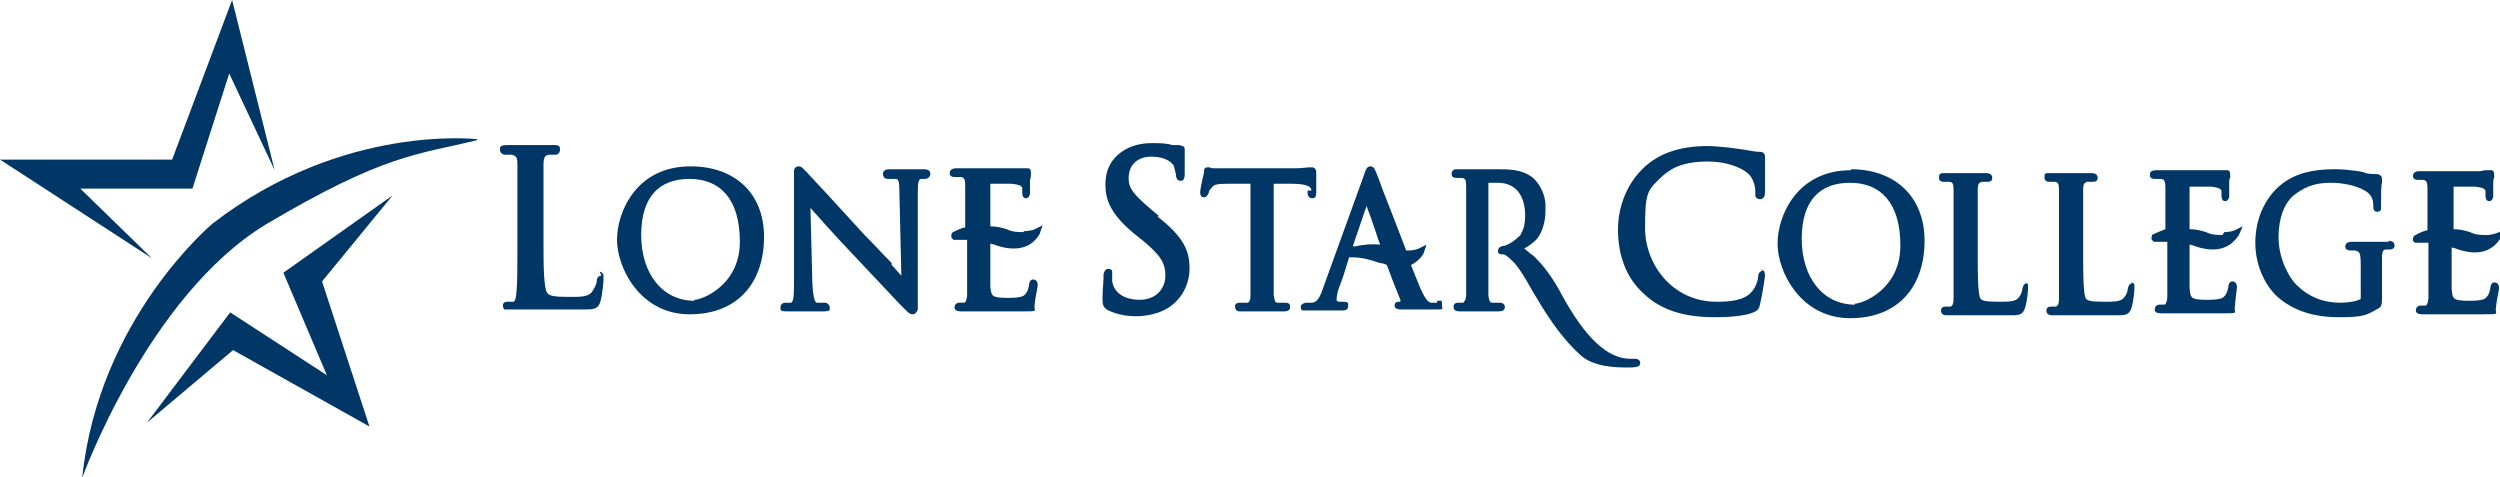 <?xml version="1.0" encoding="UTF-8"?>
<svg xmlns="http://www.w3.org/2000/svg" version="1.1" viewBox="0 0 258.5 49.3">
  <defs>
    <style>
      .cls-1 {
        fill: #003767;
      }
    </style>
  </defs>
  <!-- Generator: Adobe Illustrator 28.7.3, SVG Export Plug-In . SVG Version: 1.2.0 Build 164)  -->
  <g>
    <g id="Layer_1">
      <path class="cls-1" d="M253.5,27.7c0-.3,0-.6,0-.8v-1.3c.2,0,.4.1.7.2.6.2,1.2.3,1.7.3,2,0,2.6-1.5,2.7-1.5l.4-.9-.8.4c-.1,0-.5.2-1.1.2s-1.1,0-1.7-.3c-.6-.2-1.2-.3-1.7-.3v-4.4c.7,0,2,0,2.2,0,1,.1,1,.3,1.1.4,0,.1,0,.4,0,.5,0,.6.3.6.4.6.3,0,.4-.4.4-.5,0-.2,0-.6,0-.9h0c0-.2,0-.3,0-.4,0-.3,0-.5.1-.6,0-.1,0-.2,0-.3,0-.5-.2-.5-.4-.5s-.2,0-.3,0h0c-.1,0-.4,0-.7.1-.4,0-4.2,0-4.2,0h-.4c-.4,0-1.1,0-1.7,0s-.7.3-.7.5c0,.2.1.4.5.4s.4,0,.5,0c.4,0,.5.3.5.8,0,.6,0,1.1,0,4v.4c-.8.2-1.2.5-1.4.6h0s-.1.2-.1.2v.3c0,0,.2.2.2.2h.2c.5,0,.9,0,1.2,0v1.7c0,1.8,0,3.2,0,4,0,.2-.1.8-.3.8-.2,0-.4,0-.5,0-.3,0-.5.2-.5.5s.3.4.7.4.8,0,1.2,0h.6c.1,0,.4,0,.7,0h0c.7,0,1.9,0,3.8,0s1.1,0,1.3-.8c0-.4.3-1.7.3-1.9,0-.6-.4-.6-.5-.6-.3,0-.4.4-.4.6-.1.6-.3.9-.6,1.1-.4.2-1.2.2-1.6.2-1.7,0-1.7-.2-1.8-1.2,0-.2,0-1,0-2.2v-.2ZM229.8,24.3c-.5,0-1.1,0-1.7-.3-.6-.2-1.2-.3-1.7-.3v-4.4c.7,0,2,0,2.2,0,1,.1,1,.3,1.1.4,0,.2,0,.4,0,.5,0,.6.3.6.4.6.3,0,.4-.4.4-.5,0-.2,0-.5,0-.9h0c0-.2,0-.3,0-.4,0-.3,0-.5.1-.6,0-.1,0-.2,0-.3,0-.5-.2-.5-.4-.5s-.2,0-.3,0c0,0,0,0,0,0-.1,0-.4,0-.7,0-.4,0-4.2,0-4.2,0h-.2c-.2,0-1.1,0-1.8,0s-.7.3-.7.5c0,.2.1.4.5.4s.4,0,.6,0c.4,0,.5.3.5.8,0,.6,0,1.1,0,4v.4c-.8.3-1.4.6-1.4.6v.2c-.1,0,0,.3,0,.3l.2.2h.2c.5,0,.9,0,1.2,0v1.7c0,1.8,0,3.2,0,4,0,.2-.1.8-.3.8-.2,0-.4,0-.5,0-.3,0-.5.2-.5.5s.3.4.7.4.9,0,1.3,0h.5c.2,0,.4,0,.7,0,.7,0,1.9,0,3.8,0s1.1,0,1.3-.8c0-.4.2-1.7.2-1.9,0-.6-.4-.6-.5-.6-.3,0-.4.4-.4.6-.1.6-.3.9-.6,1.1-.4.2-1.2.2-1.6.2-1.7,0-1.7-.2-1.8-1.2,0-.3,0-1.3,0-2.2v-.2c0-.3,0-.6,0-.8v-1.3c.2,0,.4.1.7.2.6.2,1.2.3,1.7.3,1.9,0,2.6-1.4,2.7-1.5l.4-.9-.8.4s-.4.2-1.1.2M247,25c-.4,0-1,0-1.4,0h-.2c0,0-.1,0-.1,0h-.3c-.4,0-1.2,0-1.8,0s-.7.3-.7.5c0,.3.3.4.5.4s.4,0,.5,0c.5.1.6.2.6,1.6v3.2c0,.2,0,.3-.2.3-.4.2-1.3.3-1.9.3-1.8,0-3.3-.6-4.6-1.9-.6-.6-1.8-2.5-1.8-4.9,0-1.9.6-3.6,1.7-4.4,1.3-1,2.5-1.2,3.7-1.2,2.1,0,3.7.7,4.1,1.3.3.4.3.9.3,1.1h0c0,.2,0,.6.4.6.2,0,.4-.1.4-.3,0-.1,0-.2,0-.3h0c0-1.4,0-2.1.1-2.4,0-.1,0-.3,0-.3,0-.1,0-.3-.1-.4,0,0-.2-.2-.4-.2-.5,0-1.1,0-1.4-.2,0,0-1.5-.3-2.9-.3s-3.4.1-5.1,1.2c-2,1.3-3.2,3.7-3.2,6.4,0,2.6,1.2,4.6,2.3,5.6,1.6,1.4,3.7,2.1,6.3,2.1s2.9-.2,4.1-.9c.4-.2.4-.5.4-1.3v-2.1c0-.8,0-1.3,0-1.9,0-.7.2-.8.4-.8.2,0,.3,0,.4,0,.2,0,.5-.1.5-.4s-.2-.5-.6-.5M209.6,29.3c-.3,0-.4.2-.5.6,0,.3-.2.7-.4.9-.3.4-1.1.4-1.9.4h-.1c-1.4,0-1.7-.1-1.9-.3-.3-.3-.3-3-.3-4v-3.3c0-2.9,0-3.4,0-4,0-.7.2-.7.4-.8.2,0,.4,0,.6,0,.5,0,.5-.3.5-.4,0-.5-.5-.5-.7-.5-.4,0-1.1,0-1.5,0h-.5s-.1,0-.3,0c-.4,0-1.2,0-1.8,0s-.7,0-.7.5c0,.1,0,.4.5.4s.4,0,.5,0c.4,0,.5.2.5.8,0,.6,0,1.1,0,4v3.3c0,1.8,0,3.2,0,4,0,.5-.1.7-.3.8-.2,0-.4,0-.5,0-.4,0-.5.2-.5.4,0,.1,0,.5.6.5h0c.3,0,.7,0,1.4,0,.2,0,.4,0,.4,0,.2,0,.4,0,.6,0h0c.2,0,.4,0,.7,0,.8,0,1.9,0,3.5,0h0c0,0,.1,0,.2,0,.9,0,1.1-.2,1.3-.8.2-.6.3-1.7.3-2h0c0-.2,0-.2,0-.3,0-.2-.2-.3-.4-.3M220.5,29.3c-.3,0-.4.2-.5.6,0,.3-.2.7-.4.9-.3.4-1.1.4-1.9.4h-.1c-1.4,0-1.7-.1-1.9-.3-.3-.3-.3-3-.3-4v-3.3c0-2.9,0-3.4,0-4,0-.7.2-.7.4-.8.2,0,.4,0,.6,0,.5,0,.5-.3.5-.4,0-.5-.5-.5-.7-.5-.4,0-1.2,0-1.7,0h-.3s0,0-.1,0h-.1c-.4,0-1.2,0-1.9,0s-.7,0-.7.5c0,0,0,.4.5.4s.4,0,.5,0c.4,0,.5.2.5.8,0,.6,0,1.1,0,4v3.3c0,1.8,0,3.2,0,4,0,.5-.1.7-.3.8-.1,0-.3,0-.5,0-.4,0-.5.2-.5.4,0,.1,0,.5.6.5h0c.3,0,.7,0,1.4,0h.1c.1,0,.3,0,.3,0,.2,0,.5,0,.7,0,.2,0,.4,0,.7,0h0c.8,0,1.9,0,3.5,0h0c0,0,.1,0,.2,0,.9,0,1.1-.2,1.3-.8.2-.6.3-1.7.3-2h0c0-.2,0-.2,0-.3,0-.2-.2-.3-.4-.3M191.8,31.5c-3.3,0-5.5-2.8-5.5-6.8s1.9-5.8,5-5.8,5.2,2,5.2,6.5-3.9,6-4.7,6M191.4,17.6c-5.6,0-7.6,4.7-7.6,7.6s2.4,7.7,7.5,7.7,7.7-3.4,7.7-8-3.1-7.4-7.6-7.4M182.3,28c-.4,0-.5.4-.5.5h0c0,.5-.3,1.3-.7,1.7-.8.9-2.3,1-3.6,1-4.6,0-7.4-3.9-7.4-7.6s.2-3.9,1.8-5.4c.7-.6,1.8-1.5,4.7-1.5,1.9,0,3.4.6,4.1,1.2.5.4.8,1.2.8,1.9s0,.3,0,.4c0,.2.2.4.5.4h0c.4,0,.5-.4.5-.7h0c0-.2,0-.5,0-.9v-.3c0-.4,0-.8,0-1.2,0-.4,0-.7,0-.9,0-.1,0-.2,0-.3,0-.2,0-.3-.1-.4,0-.1-.2-.2-.4-.2-.7,0-1.3-.2-2.2-.3-1.3-.2-2.7-.3-3.2-.3-3,0-5.2.8-6.8,2.4-1.9,1.9-2.5,4.4-2.5,6.2,0,2.8.9,5.1,2.7,6.7,1.8,1.7,4.2,2.4,7.3,2.4,1.3,0,3.1-.1,4-.5.5-.2.6-.4.7-.9.2-.8.5-2.7.5-2.9,0-.5-.2-.6-.5-.7M168.9,37.1c0,0-.2,0-.3,0-2.4,0-4.7-2.2-7.1-6.6-.9-1.7-1.9-3.1-3-4.1-.2-.1-.6-.5-.9-.7.4-.2,1.1-.7,1.4-1.1.5-.7.8-1.7.8-2.8s0-.4,0-.7c-.1-1.5-1-2.5-1.4-2.8-1.1-.8-2.4-.8-3.6-.8s-.8,0-1.2,0h-.3c-.3,0-.5,0-.6,0h-.2c-.8,0-1.4,0-1.9,0h0c-.5,0-.5.4-.5.5,0,.3.2.4.5.4s.4,0,.5,0c.4,0,.5.2.5.8,0,.6,0,1.1,0,4v3.3c0,1.8,0,3.2,0,4,0,.5-.2.7-.3.8-.1,0-.4,0-.5,0-.4,0-.5.2-.5.4s0,.5.7.5,1,0,1.7,0h0s0,0,.2,0c.4,0,1.3,0,2,0s.7-.3.7-.5c0-.2-.2-.4-.5-.4s-.5,0-.8,0c-.2,0-.3-.1-.4-.7,0-.8,0-2.3,0-4v-7.7c.2,0,.6,0,1,0,1.8,0,2.8,1.3,2.8,3.4,0,.7-.1,1.3-.4,1.8,0,0,0,.2-.3.4-.3.3-.8.7-1.4.9,0,0-.2,0-.4.1,0,0-.3.1-.3.4s0,.2,0,.2c.1.2.3.2.4.2,0,0,0,0,.1,0,0,0,.2,0,.3.1.3.2.8.7.9.8.6.7,1.2,1.7,1.8,2.8,1.2,2,2.7,4.6,5,6.7,1,.9,2.5,1.3,4.8,1.3h0c.4,0,.9,0,1.1-.1.2,0,.3-.2.3-.4s-.2-.4-.5-.4M139.9,25.4l1.4-4.1c.7,1.8,1.1,3.2,1.4,4-.9-.1-1.8,0-2.7.2M148.6,31.3c-.2,0-.4,0-.6,0-.3,0-.7-.4-1.3-1.9-.2-.5-.5-1.2-.8-2,.8-.4,1.2-1,1.3-1.2l.3-.9-.8.4s-.4.2-1.1.2-.1,0-.2,0c-.5-1.3-1-2.6-1.5-3.9l-.9-2.3c-.3-.8-.5-1.4-.6-1.6-.2-.5-.3-.9-.7-.9s-.5.4-.7,1l-4.2,11.6c-.3.9-.6,1.5-1.2,1.5-.1,0-.4,0-.5,0-.3,0-.6.2-.6.4s0,.3.2.4c.1,0,.2,0,.3,0h.2c.6,0,1.2,0,1.6,0h0c.2,0,.3,0,.4,0s.3,0,.5,0c.3,0,.8,0,1.1,0,.5,0,.6-.2.6-.5s0-.4-.5-.4h-.3c-.1,0-.4,0-.4-.2,0-.3.1-.8.2-1.1l.3-.8c.3-.8.6-1.9.8-2.5,1.1,0,1.7.1,3.2.6.2,0,.5.1.7.2.3.8.7,1.9,1.4,3.6h0c0,.2,0,.2,0,.2,0,0-.1,0-.2,0h0c-.3,0-.4.2-.4.4,0,.4.5.4.8.4h.5c.9,0,1.9,0,2.9,0s.7,0,.7-.5,0-.4-.5-.4M105.8,24c-.5,0-1.1,0-1.7-.3-.6-.2-1.2-.3-1.7-.3v-4.4c.7,0,2,0,2.2,0,1,.1,1,.3,1.1.4,0,.2,0,.4,0,.5,0,.6.3.6.4.6.3,0,.4-.4.4-.5,0-.1,0-.5,0-.8v-.4c0-.3.1-.5.1-.6,0,0,0-.2,0-.3,0-.5-.2-.5-.4-.5s-.2,0-.3,0h0c-.1,0-.4,0-.7,0-.4,0-4.2,0-4.2,0h-.3c-.3,0-1.2,0-1.8,0s-.7.3-.7.5c0,.2.1.4.5.4s.4,0,.6,0c.4,0,.5.3.5.8,0,.6,0,1.1,0,4v.4c-.8.2-1.4.6-1.4.6v.2c-.1,0,0,.3,0,.3l.2.2h.2c.5,0,.9,0,1.2,0v1.7c0,1.8,0,3.2,0,4,0,.2-.1.8-.3.8-.2,0-.4,0-.5,0-.3,0-.5.2-.5.5s.3.4.7.4,1,0,1.3,0h.5c.2,0,.4,0,.7,0h0c.7,0,1.9,0,3.8,0s1.1,0,1.3-.8c0-.4.3-1.7.3-1.9,0-.6-.4-.6-.5-.6-.3,0-.4.4-.4.6-.1.6-.3.9-.6,1.1-.4.2-1.2.2-1.6.2-1.7,0-1.7-.2-1.8-1.2,0-.1,0-.7,0-2.3,0-.3,0-.6,0-.8v-1.3c.2,0,.4.1.7.2.6.2,1.2.3,1.7.3,2,0,2.6-1.4,2.7-1.5l.3-.9-.8.4s-.4.2-1.1.2M135.2,19.7v.2c0,.5.3.6.5.6.3,0,.4-.2.4-.6,0,0,0-.1,0-.3v-.5c0-.4,0-.9,0-1.3,0-.4-.3-.5-.4-.5,0,0-.2,0-.3,0-.3,0-.7.1-1.5.1h-6.9c-.2,0-.9,0-1.4,0-.3,0-.4,0-.5-.1,0,0-.2,0-.3,0-.2,0-.3.2-.3.3h0c0,.1,0,.2,0,.2h0c-.4,1.7-.4,2-.4,2.1,0,.4.2.5.4.5.2,0,.4-.2.5-.5,0-.1,0-.2.3-.5.2-.3.5-.4,1.6-.4h2.4s0,7.5,0,7.5c0,1.7,0,3.2,0,4,0,.2,0,.7-.3.8-.1,0-.6,0-.8,0-.4,0-.5.2-.5.4,0,.2.1.5.5.5h.1c.4,0,1.4,0,1.8,0,.2,0,.3,0,.3,0s0,0,.2,0h.2c.4,0,1.2,0,1.9,0s.7-.3.7-.5c0-.2-.1-.4-.5-.4s-.5,0-.8,0c-.2,0-.3-.1-.4-.8,0-.8,0-2.3,0-4v-7.5s1.9,0,1.9,0c1.9,0,2,.5,2,.7M119.8,22.3l-.6-.5c-2-1.7-2.5-2.3-2.5-3.4,0-1.3.9-2.2,2.3-2.2,1.8,0,2.3.8,2.4,1,0,.2.2.7.2.9h0c0,.4.2.6.5.6.4,0,.4-.5.4-.8h0c0-1.3,0-1.9,0-2.2,0,0,0,0,0-.1h0c0-.3,0-.4-.2-.5-.1,0-.3-.1-.4-.1s-.3,0-.7,0c-.6-.2-1.3-.2-2.1-.2-1.4,0-2.6.4-3.5,1.2-.9.8-1.3,1.8-1.3,3.1,0,1.5.5,3,2.9,5l1,.8c1.8,1.5,2.3,2.3,2.3,3.6,0,1.3-.9,2.5-2.7,2.5-.7,0-2.5-.2-2.8-1.9,0-.3,0-.5,0-.7s0-.2,0-.4c0,0-.1-.2-.4-.2-.4,0-.5.5-.5.7v.3c0,.4-.1,1.2-.1,2.1,0,.7.1.9.6,1.2.9.4,1.8.6,2.9.6s2.5-.3,3.5-1c1.5-1.1,2-2.7,2-3.9,0-1.8-.5-3.2-3.3-5.4M95.4,17.5c-.5,0-.9,0-1.2,0h0c-.1,0-.3,0-.3,0s-.2,0-.4,0c-.4,0-1,0-1.5,0h0c-.2,0-.7,0-.7.5,0,0,0,.2.1.3,0,.1.2.2.4.2s.5,0,.8,0c.3,0,.4.2.4,1.5l.2,8.5c-.3-.3-.6-.7-1-1.1v-.2c-.9-.9-1.9-2-2.8-2.9-3-3.3-5.6-6.1-5.9-6.4,0,0,0-.1-.2-.2-.2-.2-.4-.5-.7-.5-.3,0-.5.2-.5.5,0,.2,0,.4,0,.8v10.7c0,1,0,2-.3,2.1-.2,0-.5,0-.6,0-.3,0-.5.2-.5.5s0,.4.7.4,1.1,0,1.4,0h.2c0,0,.1,0,.2,0s.1,0,.2,0c.3,0,.9,0,1.7,0s.7-.2.7-.4-.2-.5-.5-.5c0,0-.5,0-.8,0-.2,0-.4-.3-.5-1.9l-.2-7.9c.7.8,2.4,2.7,4.2,4.6,2,2.1,4.6,4.9,4.8,5.1h0c1.1,1.1,1.2,1.3,1.6,1.3h0c.2,0,.4-.2.5-.5,0-.2,0-.5,0-1.2v-10.9c0-1.2.1-1.4.4-1.4.1,0,.2,0,.3,0h0c.5,0,.6-.4.6-.5,0-.5-.5-.5-.7-.5M71.8,31.1c-3.3,0-5.5-2.8-5.5-6.8s1.9-5.8,5-5.8,5.2,2,5.2,6.5-3.9,6-4.7,6M71.4,17.2c-5.6,0-7.6,4.7-7.6,7.6s2.4,7.7,7.5,7.7,7.7-3.4,7.7-8-3.1-7.3-7.6-7.3M62.2,28.5c-.3,0-.5.2-.5.6,0,.3-.3.8-.5,1.1-.4.5-1.2.5-2.2.5h-.1c-1.6,0-2.1-.1-2.3-.4-.4-.4-.4-3.3-.4-4.7v-3.9c0-3.4,0-4,0-4.7,0-.8.2-.9.5-1,.2,0,.5,0,.7,0,.3,0,.5-.2.5-.5s0-.5-.6-.5h0c-.5,0-1.4,0-1.9,0h-.3c0,0-.1,0-.2,0h-.3c-.4,0-1.4,0-2.2,0s-.7.3-.7.5c0,.3.3.5.5.5s.5,0,.7,0c.5.1.6.3.6,1,0,.7,0,1.3,0,4.7v3.8c0,2.1,0,3.8-.1,4.7,0,.2-.1,1-.3,1-.2,0-.4,0-.6,0-.5,0-.5.3-.5.4,0,.2.1.4.2.4,0,0,.2,0,.3,0s0,0,.1,0h0c.4,0,1,0,1.6,0h0c.2,0,.4,0,.4,0,.5,0,1,0,1.6,0h0c1,0,2.2,0,4.1,0h.2c1,0,1.4-.1,1.6-.9.2-.7.3-2,.3-2.2,0-.2,0-.3,0-.4,0-.2-.2-.4-.4-.4"/>
      <path class="cls-1" d="M49.4,14.4s-13.9-1.7-27.4,8.7c0,0-11.8,9.8-13.5,26.3,0,0,6.8-18.8,19-26.2,12.3-7.3,15.7-7.2,21.8-8.7"/>
      <polygon class="cls-1" points="24 0 17.8 16.5 0 16.5 15.7 26.7 8.3 19.5 19.9 19.5 23.7 7.6 28.4 17.6 24 0"/>
      <polygon class="cls-1" points="15.2 43.7 23.8 32.3 33.8 38.8 29.3 28.2 40.6 20.2 33.3 29.1 38.2 44.1 24.1 36.2 15.2 43.7"/>
    </g>
  </g>
</svg>